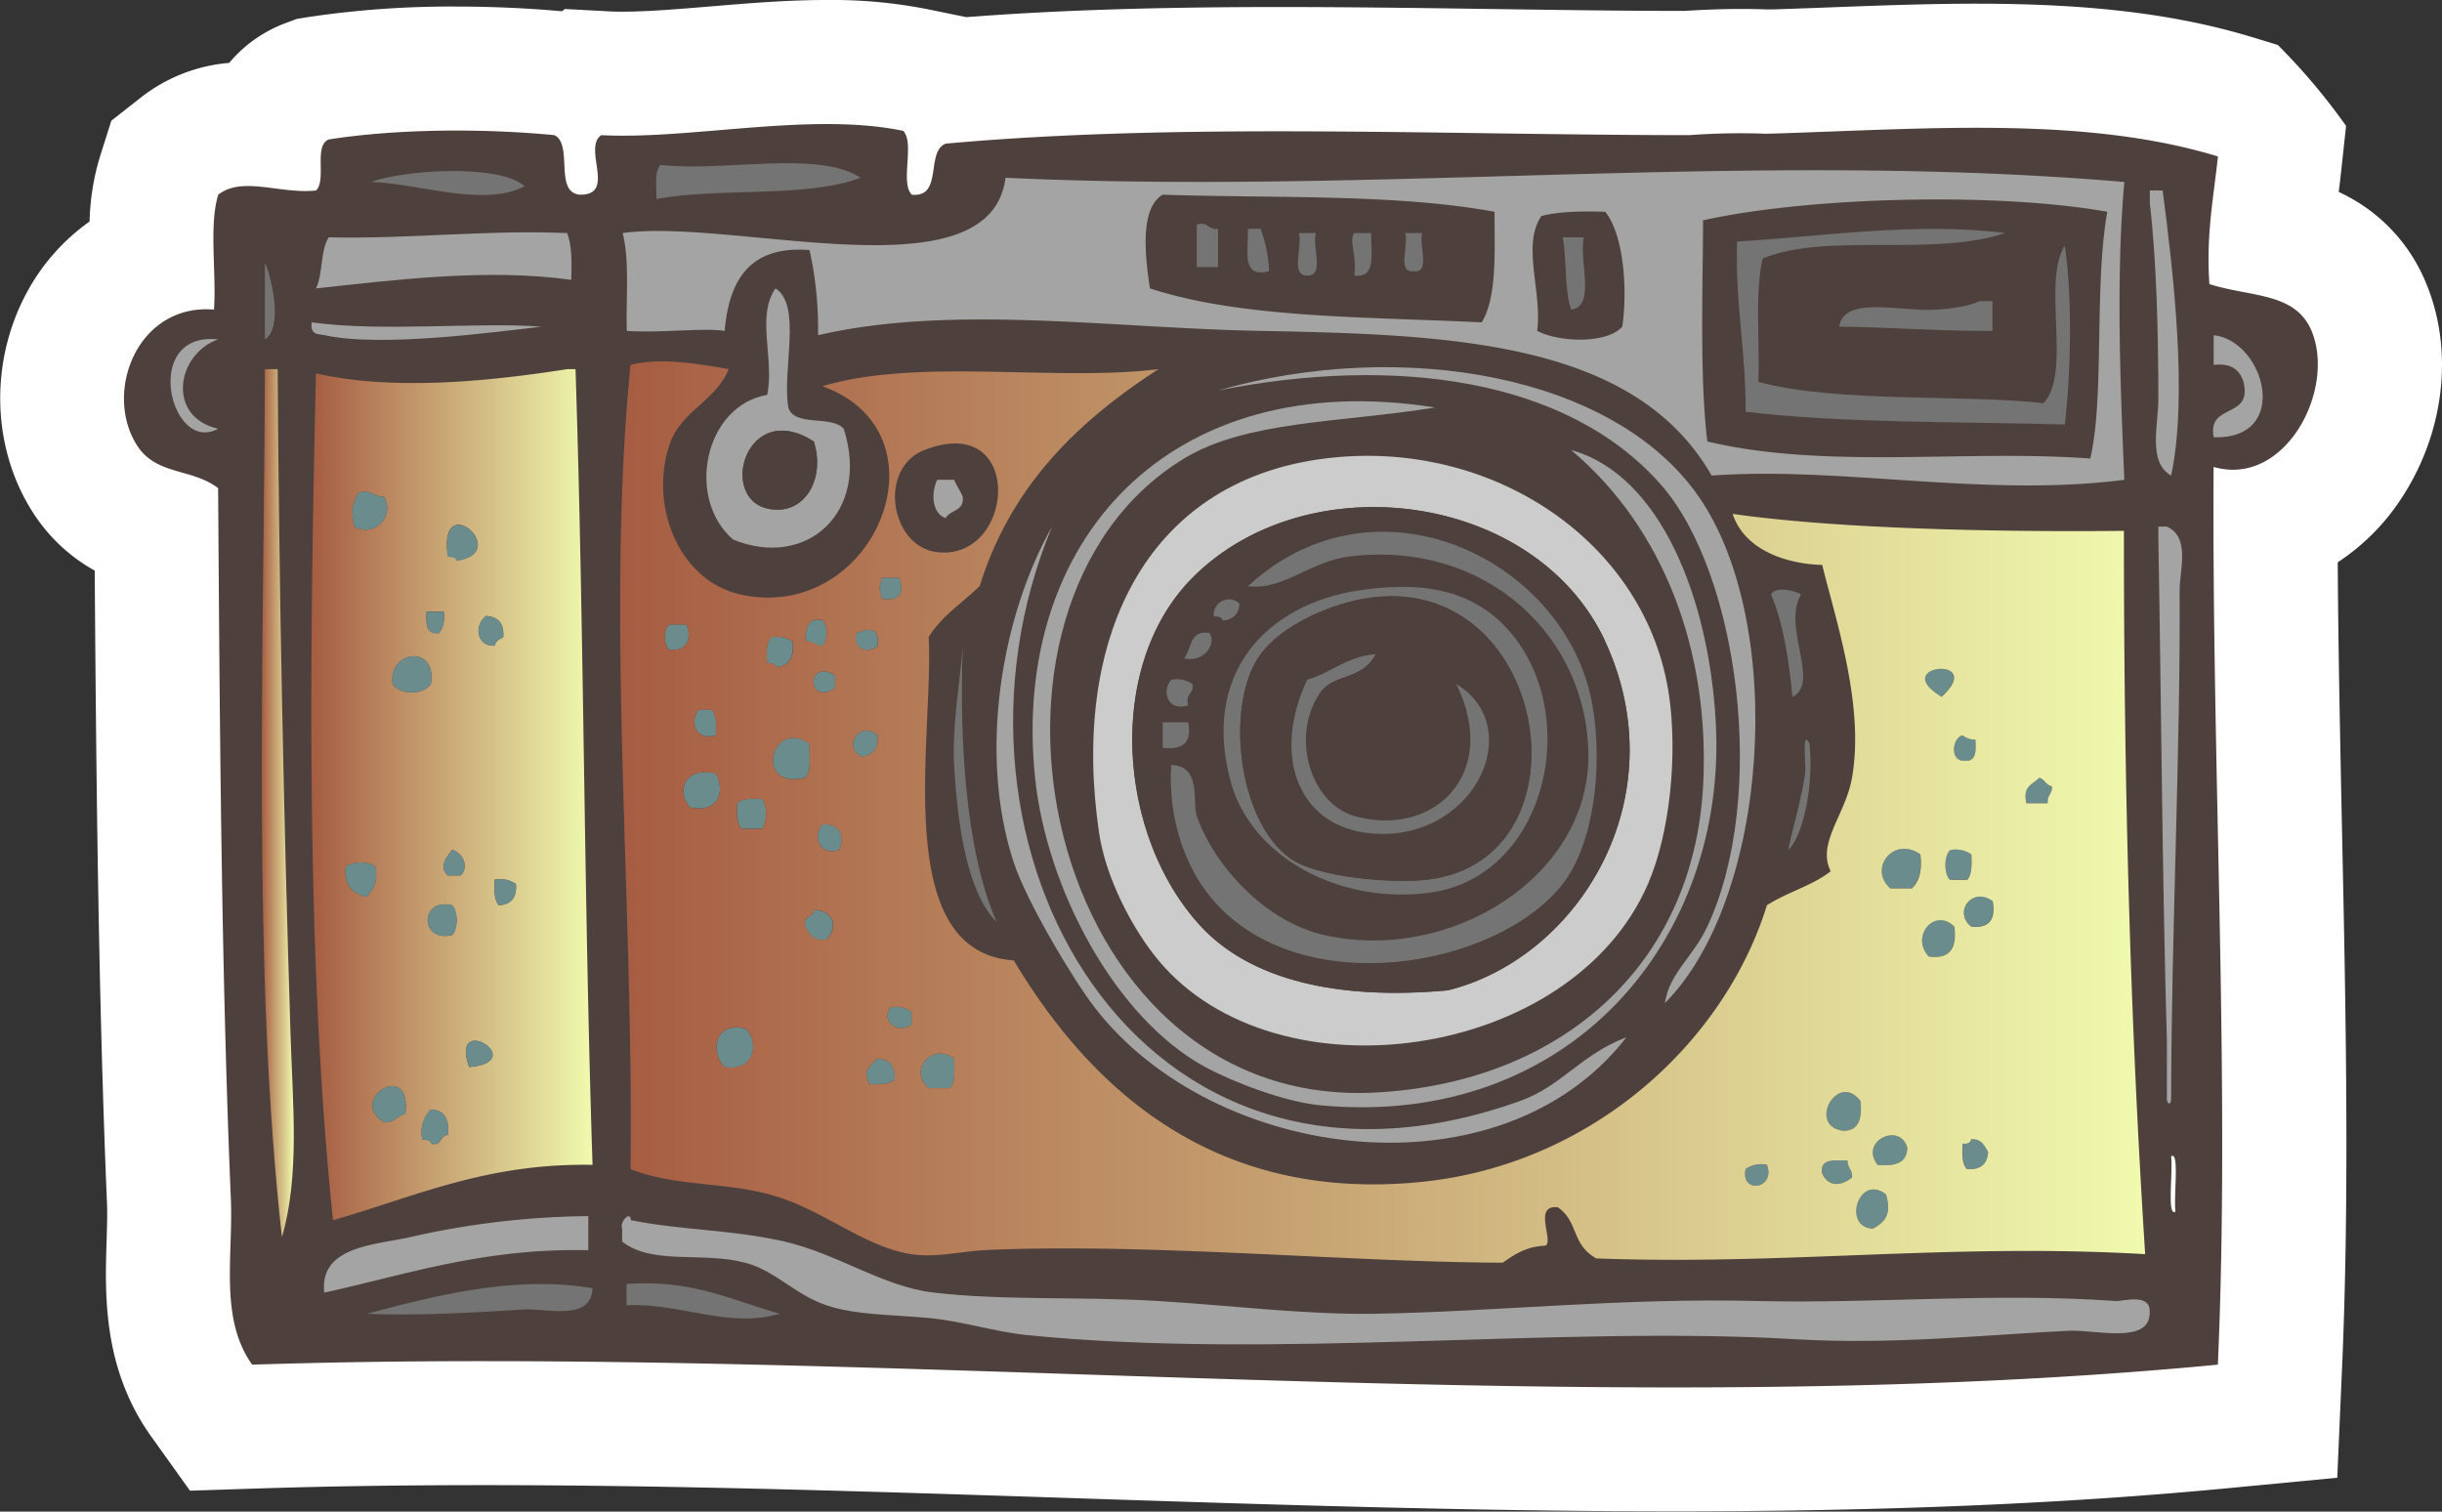 <?xml version="1.0" encoding="UTF-8"?> <svg xmlns="http://www.w3.org/2000/svg" xmlns:xlink="http://www.w3.org/1999/xlink" viewBox="0 0 518.04 320.69"><rect x="0" y="0" width="518.04" height="320.69" fill="#333333" stroke="none"/> <defs> <style>.cls-1{fill:#fff;}.cls-1,.cls-2,.cls-3,.cls-4,.cls-5,.cls-6,.cls-7,.cls-8,.cls-9{fill-rule:evenodd;}.cls-2{fill:#4e413d;}.cls-3{fill:#747474;}.cls-4{fill:#a4a4a4;}.cls-5{fill:url(#Безымянный_градиент_25);}.cls-6{fill:url(#Безымянный_градиент_25-2);}.cls-7{fill:#ccc;}.cls-8{fill:#6b8c8c;}.cls-9{fill:url(#Безымянный_градиент_25-3);}</style> <linearGradient id="Безымянный_градиент_25" x1="55.52" y1="170.39" x2="62.31" y2="170.39" gradientUnits="userSpaceOnUse"> <stop offset="0" stop-color="#a65c42"></stop> <stop offset="1" stop-color="#f0faae"></stop> <stop offset="1" stop-color="#c8a2d7"></stop> </linearGradient> <linearGradient id="Безымянный_градиент_25-2" x1="66.06" y1="168.59" x2="125.7" y2="168.59" xlink:href="#Безымянный_градиент_25"></linearGradient> <linearGradient id="Безымянный_градиент_25-3" x1="131.63" y1="172.28" x2="455.16" y2="172.28" xlink:href="#Безымянный_градиент_25"></linearGradient> </defs> <g id="Слой_2" data-name="Слой 2"> <g id="PATTERN"> <path class="cls-1" d="M496.13,40.72c.2-1.57.39-3.15.56-4.76l1-9.24A132.32,132.32,0,0,0,483.21,9.54l-5-1.53C461.8,3,443.62.78,419.25.78c-10.48,0-21.14.41-31.46.8-3.88.15-7.78.28-11.42.41L374.8,2c-1.76-.07-3.53-.1-5.31-.1-3.81,0-7.8.14-12.14.41l-.54,0c-13.53,0-27.54-.22-41.1-.41-14.59-.21-29.67-.41-44.46-.41-26.16,0-47.44.69-66.25,2.15L197,2A104,104,0,0,0,175.4,0c-8.47,0-16.76.7-24.77,1.37-6.75.56-13.13,1.1-18.48,1.1-1.11,0-2.2,0-3.25-.08l-9.05-.48-.68.48c-7.16-.66-14.88-1-22.41-1A204.71,204.71,0,0,0,65.65,3.58L63,4l-2.5.93a28.61,28.61,0,0,0-11.88,8.41,35,35,0,0,0-18.57,7.22L23.62,25.6l-2.47,7.81A51.86,51.86,0,0,0,19,47a43.94,43.94,0,0,0-13.28,15c-8,14.75-7.52,33.12,1.31,46.79a36.59,36.59,0,0,0,13.06,12.26c.33,45.19.8,91.28,2.61,134.33.09,2.2,0,4.86-.08,7.68-.37,11.5-.87,27.26,9.49,41.74l8.19,11.45,14.06-.46c15.24-.49,31.05-.72,48.34-.72,41.22,0,84,1.41,125.28,2.77,41.78,1.37,85,2.79,127.14,2.79,44.54,0,83.12-1.61,117.93-4.95l22.77-2.18,1-22.85c1.63-36.74.82-76.53,0-115-.38-18.6-.78-37.66-.9-56.36A46.78,46.78,0,0,0,509.25,106c9.32-14,11.4-31.59,5.41-45.93A36.36,36.36,0,0,0,496.13,40.72Z"></path> <path class="cls-2" d="M490.37,70.2c-3.44-8.24-12.95-7.14-21.67-9.93-.74-10.37.89-18.37,1.81-27.08C442.69,24.71,410,27.24,377,28.31l-2.41.06a146.84,146.84,0,0,0-16.21.3h-1.57c-52.38-.08-107-2.66-156.17,1.8-4.36,1.66-.5,11.52-7.22,10.83-2.51-2.59.66-10.88-1.8-13.53-19.45-4.1-45.11,1.9-64.08.9-4,2.81,3.3,12.74-4.52,12.63-5.56-.45-1.35-10.68-5.42-12.63-15.34-1.48-33.56-1.34-47.83.91-3.29,1.22-.44,8.58-2.71,10.82-7.48.87-15.59-3.13-20.76.9-2,6.42-.37,16.48-.9,24.38C29.12,64.32,21.85,83.31,29.12,94.57c4.06,6.29,11.67,4.75,17.15,9,.35,51,.68,102.63,2.7,150.74.52,12.17-2.47,25.43,4.52,35.2,137.08-4.4,283.2,12.81,417,0,2.66-59.78-1.32-127.06-.9-190.45C484.73,103.44,495.59,82.71,490.37,70.2Z"></path> <path class="cls-3" d="M182.57,37.71c-11.59,4.36-29.92,2-43.33,4.51.1-2.61-.5-5.91.9-7.23C153.65,36.53,173.46,31.77,182.57,37.71Z"></path> <path class="cls-4" d="M450.65,38.61c-1.78,19.87-.86,43.12,0,63.18-29.54,3.81-59.95-2.89-87.55-.9-16.31-28.47-55-29.93-95.68-30.69-31.67-.59-65.43-5.66-93.88.91a77.19,77.19,0,0,0-1.81-18.06c-12.7-1-17.07,6.39-18,17.15-4.24-.7-13.79.48-20.76,0-.2-7,.63-15.07-.9-20.76,23.76-3.26,78,13.74,81.24-11.73C292.32,41.42,371.66,31.84,450.65,38.61Zm-204,2.7c-5,2.88-3.66,13.56-2.71,19.87,19.5,6.38,45.7,6,70.4,7.21,3.26-5.46,2.7-14.75,2.71-23.46C296.22,41.09,270.56,42.08,246.66,41.31Zm114.63,5.42c0,12.56-.79,33.1.91,46.93,25.21,6,54.92,1.65,81.23,3.62,3.06-13,.79-36.43,3.61-52.35C423.88,40.78,384.11,41.7,361.29,46.73ZM327,45.82c-4.23,6.2.15,15.74-.9,24.38,4.56,2.4,14.68,2.84,18.05-.9,1.09-7.46.46-19.24-3.61-24.37C335.57,44.79,330.8,44.84,327,45.82Z"></path> <path class="cls-3" d="M111.26,39.5c-8.6,4.6-22.72-.67-32.5-.89C85.48,36.05,106,34.69,111.26,39.5Z"></path> <path class="cls-4" d="M456.06,40.41h2.72c2.18,16.75,5.41,43.6,1.8,60.48-5-2.84-2.71-10.66-2.71-16.25,0-13.63-.37-29.26-1.81-41.52Z"></path> <path class="cls-3" d="M253.88,47.63c2.55-.74,2.33,1.28,4.51.91v8.12h-4.51Z"></path> <path class="cls-3" d="M264.71,48.54h2.71a29.27,29.27,0,0,1,1.8,9C263.11,59.16,264.93,52.82,264.71,48.54Z"></path> <path class="cls-3" d="M425.38,49.44c-15.42,5.17-38.09-.22-51.45,5.42-1.72,7.31-.58,17.47-.91,26.17,17,4.53,43.75,2.58,60.48,4.51,6.1-6.54-.4-25.66,4.52-33.4,1.64,10.69,1.3,27.19,0,37.92-22.82-.66-46.73-.22-67.7-2.71.07-12.71-2.25-23-1.81-36.1C386.77,50.14,406.52,47.08,425.38,49.44Z"></path> <path class="cls-4" d="M120.29,49.44c1.07,2.53,1,6.23.9,9.93-17.86-2.51-37.63.05-54.16,1.81,1.5-3,.91-8.13,2.71-10.83C87.28,50.73,102.43,48.74,120.29,49.44Z"></path> <path class="cls-3" d="M275.54,49.44h3.61c-.87,2.75,1.94,9.15-1.81,9C273.61,58.59,276.4,52.19,275.54,49.44Z"></path> <path class="cls-3" d="M287.28,49.44h3.6c-.12,4.09,1.24,9.66-3.6,9C288,54.71,286.05,50.94,287.28,49.44Z"></path> <path class="cls-3" d="M298.1,49.44h3.61c-.8,2.5,1.86,8.48-1.8,8.12C296.25,57.92,298.92,51.94,298.1,49.44Z"></path> <path class="cls-3" d="M331.5,50.35H336c-1.13,4.88,2.65,14.67-2.7,15.34C331.82,61.45,332.43,55.13,331.5,50.35Z"></path> <path class="cls-3" d="M56.2,55.75c1.42,3,3.91,13.83,0,16.26Z"></path> <path class="cls-4" d="M164.51,61.18c5.67,3.66,1.37,17.29,2.72,25.27C168.45,90.63,176.53,88,179,91c5.6,17.54-7.77,29.86-23.48,23.47-10.09-8.7-6.12-28.39,7.23-30.7C164.35,76.21,160.37,67.13,164.51,61.18Zm.91,46.93c5.82-.27,9.57-7,7.22-14.45C157.35,83.83,151.44,108.74,165.42,108.11Z"></path> <path class="cls-3" d="M422.67,63.88V70.2c-11.58.06-23.58-.85-32.5-.9,1-6.74,13.32-3.07,20.76-3.61,3.64-.26,7-.81,9-1.81Z"></path> <path class="cls-4" d="M66.13,68.39c15,2.07,35.12-.11,48.74.91-10.3,1.2-34.23,4.43-46,1.81C67.72,70.86,65.74,71.22,66.13,68.39Z"></path> <path class="cls-4" d="M469.61,71.11c10.9,1.22,16.53,22.15,0,21.66-1.39-7.4,8.29-3.76,6.32-11.74-.77-2.53-2.57-4.06-6.32-3.62Z"></path> <path class="cls-4" d="M46.27,72c-8.86,3.11-11,16.48,0,18.95C36.17,96.55,29.81,70.27,46.27,72Z"></path> <path class="cls-5" d="M56.2,78.32h2.7c.28,45.74,1.3,95.69,2.72,140.81.47,15.15,2,30.22-1.81,43.33C53.48,206,56,138.68,56.2,78.32Z"></path> <path class="cls-6" d="M120.29,78.32h1.8c1.83,55.64,1.78,113.16,3.61,168.8-22.66-.4-37.73,6.8-55.06,11.74-5.73-55.29-5-120.06-3.61-179.64C83.27,82.9,103.16,81,120.29,78.32Zm-45.13,33.4a4.6,4.6,0,0,0,6.31-6.32c-2.13,0-2.66-1.55-5.42-.91C74.55,107.37,74.51,108.28,75.16,111.72ZM95,118c.71.21,1.78,0,1.8.91C108.89,117.34,92.86,103.25,95,118Zm-1.8,16.25a5.87,5.87,0,0,0,.9-4.51H90.5C90.32,132.36,90.39,134.7,93.21,134.29ZM104.94,137c.19-1,1-1.41,1.81-1.81.23-2.94-1.07-4.34-3.62-4.51C100.64,132.4,100.86,137.11,104.94,137Zm-21.66,8.12c1.59,2.37,6.53,2.37,8.12,0C92.8,136.7,82.35,137.85,83.28,145.12ZM95,185.73h2.71c1.94-1.92.33-4.91-1.81-5.41C94.82,181.73,93,183.84,95,185.73Zm-21.66-1.79c-.39,4,1.5,5.7,4.51,6.32,1.2-1.52,2.39-3,1.81-6.32C78.46,182.65,74.55,182.65,73.35,183.94Zm32.49,8.11c2.54-.16,3.85-1.56,3.61-4.51a5.89,5.89,0,0,0-4.51-.9C104.82,188.86,104.81,191,105.84,192.05Zm-9.93,6.33c1.29-1.21,1.29-5.12,0-6.33C89,190.41,89,200,95.91,198.38Zm3.62,28c13.11-1.18-4.27-11.94,0,0ZM81.47,238.1c2.25.13,2.8-1.43,4.52-1.81C87.35,224.45,73.59,233.37,81.47,238.1Zm8.12,3.6c.7.21,1.79,0,1.81.91,2.46.66,1.81-1.8,3.61-1.81.36-3.38-.72-5.29-3.61-5.42A6.82,6.82,0,0,0,89.59,241.7Z"></path> <path class="cls-4" d="M304.42,86.45c-19.76,3.22-39.92,2.73-53.25,10.83-51.36,31.21-30.24,138.24,40.62,134.5,39.4-2.09,67.43-27,69.5-65,1.53-28.16-8.1-54.58-28-71.31,19.05,5.28,29.26,31.63,30.69,57.77,2.51,45.82-30.78,86.27-83.94,81.24-7.37-.7-18.2-4.79-24.38-8.12C236.54,216,222,188.46,219.58,165,214.37,114.61,248.29,77.55,304.42,86.45Z"></path> <path class="cls-2" d="M196.11,95.47c21.4-8.35,19.36,23.6,2.7,21.67C188.89,116,186.14,99.37,196.11,95.47Zm4.5,14.45c.92-1.81,4-1.42,3.62-4.52-.47-1.33-1.33-2.28-1.81-3.61h-3.61C197.47,104.64,197.69,108.9,200.61,109.92Z"></path> <path class="cls-7" d="M281,97.28c35.46-4.5,68.52,17.79,73.11,50.54,1.73,12.34.21,28.81-4.52,39.72-16.18,37.39-78.71,46.24-103.8,16.25-5.39-6.44-11.21-17.39-12.63-27.08C227.15,136.1,242.6,102.15,281,97.28Zm59.57,38.82C325.88,104.41,277.42,98,253,122.55c-18.63,18.73-15.93,55,1.81,74,10.43,11.21,28.73,15.71,52.35,13.54C335,203.17,355.83,169.2,340.53,136.1Z"></path> <path class="cls-4" d="M198.81,101.79h3.61c.48,1.33,1.34,2.28,1.81,3.61.38,3.1-2.7,2.71-3.62,4.52C197.69,108.9,197.47,104.64,198.81,101.79Z"></path> <path class="cls-8" d="M76.05,104.49c2.76-.64,3.29.94,5.42.91a4.6,4.6,0,0,1-6.31,6.32C74.51,108.28,74.55,107.37,76.05,104.49Z"></path> <path class="cls-2" d="M307.13,210.11c-23.62,2.17-41.92-2.33-52.35-13.54-17.74-19.06-20.44-55.29-1.81-74,24.45-24.57,72.91-18.14,87.56,13.55C355.83,169.2,335,203.17,307.13,210.11Zm-49.64-19c19,21.58,60.28,14,74-3.61,6.54-8.37,8.62-24.69,6.32-37.91C332.5,119,292.22,99,264.71,124.36c7.53,1,13.14-5.29,21.66-6.32,28.94-3.48,50.55,17.15,50.55,42.42,0,25.53-29.19,43.91-56,37.92-12.67-2.84-23.48-14.87-27.08-25.27-1-3,1.14-10.59-5.42-10.84C247.72,174,251.67,184.54,257.49,191.15Zm3.6-25.27c4.35,15.93,23.12,26.16,42.43,23.47,25.1-3.51,32.74-39.4,15.35-56.87-5.89-5.91-14.76-9.67-30.69-7.21C268.69,128.26,254.81,142.82,261.09,165.88Zm-3.6-35.2c.7.19,1.77,0,1.8.89a3.37,3.37,0,0,0,3.61-3.6A3.25,3.25,0,0,0,257.49,130.68Zm-6.32,9c4.37.9,6.93-3.25,5.41-5.41C252.25,133.56,252.84,137.76,251.17,139.7Zm.9,9.93c-.74-2.55,1.28-2.33.9-4.51a5.89,5.89,0,0,0-4.51-.9C246.42,146.52,247.61,151.07,252.07,149.63Zm-5.41,9c4.06.46,6.28-.93,5.41-5.41h-5.41Z"></path> <path class="cls-8" d="M96.81,119c0-.88-1.09-.7-1.8-.91C92.86,103.25,108.89,117.34,96.81,119Z"></path> <path class="cls-4" d="M459.68,111.72c5.05,2.28,2.68,9.3,2.7,13.55.19,33.78-1.74,72.67-1.8,107.41.11,2.22-1.11,1.54-.9,0V220.94c-1-35.14-1.18-71-1.81-106.51v-2.71Z"></path> <path class="cls-3" d="M248.46,162.27c6.56.25,4.39,7.89,5.42,10.84,3.6,10.4,14.41,22.43,27.08,25.27,26.77,6,56-12.39,56-37.92,0-25.27-21.61-45.9-50.55-42.42-8.52,1-14.13,7.28-21.66,6.32C292.22,99,332.5,119,337.82,149.63c2.3,13.22.22,29.54-6.32,37.91-13.73,17.61-55.05,25.19-74,3.61C251.67,184.54,247.72,174,248.46,162.27Z"></path> <path class="cls-8" d="M187.08,122.55h3.61c1.14,2.58.71,5.17-3.61,4.51C186.45,124.29,186.45,125.33,187.08,122.55Z"></path> <path class="cls-3" d="M288.18,125.27c15.93-2.46,24.8,1.3,30.69,7.21,17.39,17.47,9.75,53.36-15.35,56.87-19.31,2.69-38.08-7.54-42.43-23.47C254.81,142.82,268.69,128.26,288.18,125.27ZM267.42,138.8c-7.62,10.36-5,35.31,6.32,43.33,5.71,4.06,21.63,5.32,28.88,4.51,36.13-4,25.89-66.73-13.54-59.58C281.73,128.41,271.91,132.67,267.42,138.8Z"></path> <path class="cls-3" d="M375.74,126.17c.56-1.93,5.55-.85,6.31,0-4.07,6.67,4.17,18.81-1.8,21.65C379.46,139.88,378.32,132.3,375.74,126.17Z"></path> <path class="cls-2" d="M289.08,127.06c39.43-7.15,49.67,55.55,13.54,59.58-7.25.81-23.17-.45-28.88-4.51-11.29-8-13.94-33-6.32-43.33C271.91,132.67,281.73,128.41,289.08,127.06Zm-11.74,17.16c-7.53,16.15-1.87,30.68,12.64,32.49,22.22,2.77,34.46-22.13,19-31.59,9.42,19.2-5,32.74-21.66,28-9.12-2.61-13.69-16.73-7.22-26.18,2.78-4.07,8.89-2.58,11.73-8.13C285.62,139.25,282.48,142.73,277.34,144.22Z"></path> <path class="cls-3" d="M262.9,128a3.37,3.37,0,0,1-3.61,3.6c0-.87-1.1-.7-1.8-.89A3.25,3.25,0,0,1,262.9,128Z"></path> <path class="cls-8" d="M90.5,129.78h3.61a5.87,5.87,0,0,1-.9,4.51C90.39,134.7,90.32,132.36,90.5,129.78Z"></path> <path class="cls-8" d="M103.13,130.68c2.55.17,3.85,1.57,3.62,4.51-.81.4-1.62.8-1.81,1.81C100.86,137.11,100.64,132.4,103.13,130.68Z"></path> <path class="cls-8" d="M174.45,131.57c1.23,1.17,1.23,4.27,0,5.43-1.63.11-1.91-1.11-3.62-.9C170.9,133.45,171.16,131,174.45,131.57Z"></path> <path class="cls-8" d="M142,132.48h3.61c1.08,2.54.52,5.76-3.61,5.41C140.72,136.74,140.72,133.63,142,132.48Z"></path> <path class="cls-8" d="M186.18,137c-1.75,1.76-5.53.94-4.52-2.71C184.15,133.29,186.72,132.88,186.18,137Z"></path> <path class="cls-3" d="M256.58,134.29c1.52,2.16-1,6.31-5.41,5.41C252.84,137.76,252.25,133.56,256.58,134.29Z"></path> <path class="cls-8" d="M163.61,135.19a5.83,5.83,0,0,1,4.51.91c.37,3.36-.71,5.29-3.61,5.41,0-.87-1.1-.69-1.8-.9C162.59,138.39,162.57,136.26,163.61,135.19Z"></path> <path class="cls-3" d="M204.23,137c-.72,19.67.55,43.55,7.22,58.66-6.29-6.4-8.22-20.31-9-32.48C201.84,154.36,203.67,145,204.23,137Z"></path> <path class="cls-8" d="M91.4,145.12c-1.59,2.37-6.53,2.37-8.12,0C82.35,137.85,92.8,136.7,91.4,145.12Z"></path> <path class="cls-3" d="M291.79,138.8c-2.84,5.55-9,4.06-11.73,8.13-6.47,9.45-1.9,23.57,7.22,26.18,16.7,4.75,31.08-8.79,21.66-28,15.5,9.46,3.26,34.36-19,31.59-14.51-1.81-20.17-16.34-12.64-32.49C282.48,142.73,285.62,139.25,291.79,138.8Z"></path> <path class="cls-8" d="M411.84,147.82c-11.49-6.8,9.73-8.91,0,0Z"></path> <path class="cls-8" d="M177.15,143.31V146C171.05,149.91,171.05,139.43,177.15,143.31Z"></path> <path class="cls-3" d="M248.46,144.22a5.89,5.89,0,0,1,4.51.9c.38,2.18-1.64,2-.9,4.51C247.61,151.07,246.42,146.52,248.46,144.22Z"></path> <path class="cls-8" d="M148.26,150.54H151c1,1.07,1,3.19.91,5.41C147.41,157.39,146.23,152.84,148.26,150.54Z"></path> <path class="cls-3" d="M246.66,153.24h5.41c.87,4.48-1.35,5.87-5.41,5.41Z"></path> <path class="cls-8" d="M186.18,156c.23,3-1.07,4.35-3.61,4.51C178.82,158.39,182.39,152.68,186.18,156Z"></path> <path class="cls-8" d="M416.35,156a4.21,4.21,0,0,0,2.71.91c.13,2.23.17,4.37-1.81,4.51C413.41,162,414.09,156.45,416.35,156Z"></path> <path class="cls-8" d="M171.73,157.76c-.1,2.59.49,5.91-.9,7.21C159.77,167.77,163.54,152.1,171.73,157.76Z"></path> <path class="cls-8" d="M151.88,164.08c2.09,4,.38,8.5-5.42,7.22C143.25,168,145.23,162.49,151.88,164.08Z"></path> <path class="cls-8" d="M432.6,165c1.19.32,1.42,1.59,2.7,1.81.12,1.62-1.09,1.91-.89,3.61h-4.52C429,166.76,431.29,166.39,432.6,165Z"></path> <path class="cls-8" d="M161.8,169.49a7.43,7.43,0,0,1,0,6.32h-4.51c-1-1.07-1-3.18-.9-5.42C157.46,169.35,159.58,169.38,161.8,169.49Z"></path> <path class="cls-8" d="M174.45,174.9c4.12-.33,4.69,2.88,3.6,5.42C173.59,181.76,172.41,177.2,174.45,174.9Z"></path> <path class="cls-8" d="M95.91,180.32c2.14.5,3.75,3.49,1.81,5.41H95C93,183.84,94.82,181.73,95.91,180.32Z"></path> <path class="cls-8" d="M407.33,181.22c.43,3.44-.26,5.77-1.81,7.23H401C396.29,184.35,401.67,177.25,407.33,181.22Z"></path> <path class="cls-8" d="M413.65,180.32a5.86,5.86,0,0,1,4.5.9c.12,2.24.14,4.35-.9,5.42h-3.6C412.36,185.43,412.36,181.52,413.65,180.32Z"></path> <path class="cls-8" d="M79.67,183.94c.58,3.29-.61,4.8-1.81,6.32-3-.62-4.9-2.33-4.51-6.32C74.55,182.65,78.46,182.65,79.67,183.94Z"></path> <path class="cls-8" d="M104.94,186.64a5.89,5.89,0,0,1,4.51.9c.24,3-1.07,4.35-3.61,4.51C104.81,191,104.82,188.86,104.94,186.64Z"></path> <path class="cls-8" d="M422.67,191.15c.7,4-.85,5.77-4.52,5.42C414.31,193.52,418.34,188,422.67,191.15Z"></path> <path class="cls-8" d="M95.91,192.05c1.29,1.21,1.29,5.12,0,6.33C89,200,89,190.41,95.91,192.05Z"></path> <path class="cls-8" d="M172.64,193c4.33.23,5.12,3.71,2.71,6.32-2.84.43-3.69-1.12-4.52-2.71C170.17,194.11,172.63,194.76,172.64,193Z"></path> <path class="cls-8" d="M414.54,196.57c.54,4.45-.87,7-5.41,6.32C405.25,198.68,410.38,192.42,414.54,196.57Z"></path> <path class="cls-8" d="M188.88,213.72a5.88,5.88,0,0,1,4.51.9v2.7C190.67,219.59,186.72,216.73,188.88,213.72Z"></path> <path class="cls-8" d="M158.2,218.23c3.08,3.19,1.7,9.28-4.52,8.13C150.68,223.26,151.44,216.54,158.2,218.23Z"></path> <path class="cls-8" d="M99.53,226.36c-4.27-11.94,13.11-1.18,0,0Z"></path> <path class="cls-8" d="M202.42,224.55c0,2.4.35,5.16-.9,6.32H197C192.7,227.33,197.44,221,202.42,224.55Z"></path> <path class="cls-8" d="M186.18,224.55c2.54.16,3.84,1.58,3.61,4.51-1.07,1-3.2,1-5.42.91C183,227.14,184.34,226.28,186.18,224.55Z"></path> <path class="cls-8" d="M86,236.29c-1.72.38-2.27,1.94-4.52,1.81C73.59,233.37,87.35,224.45,86,236.29Z"></path> <path class="cls-8" d="M394.68,233.57c.36,3.68-.33,6.3-3.6,6.32C383.29,239,389.75,227.18,394.68,233.57Z"></path> <path class="cls-8" d="M91.4,235.38c2.89.13,4,2,3.61,5.42-1.8,0-1.15,2.47-3.61,1.81,0-.88-1.11-.7-1.81-.91A6.82,6.82,0,0,1,91.4,235.38Z"></path> <path class="cls-8" d="M404.62,243.5c0,3.29-2.66,4-6.32,3.62C394.38,242,403.12,238,404.62,243.5Z"></path> <path class="cls-8" d="M418.15,241.7c2.26-.15,2.83,1.39,3.62,2.7-.17,2.54-1.58,3.86-4.52,3.62-1-1.07-1-3.19-.9-5.41C417.4,242.76,418,242.4,418.15,241.7Z"></path> <path class="cls-1" d="M460.58,245.31c1.84-1.19.49,8.5.91,11.74C459.63,258.24,461,248.54,460.58,245.31Z"></path> <path class="cls-8" d="M392,246.21c-.11,1.62,1.1,1.91.91,3.62-2.28,1.77-5,2.1-6.33-.9C386,245.69,389.23,246.19,392,246.21Z"></path> <path class="cls-8" d="M374.83,247.12c1.95,5.25-5.72,6.26-4.51.9A5.88,5.88,0,0,1,374.83,247.12Z"></path> <path class="cls-8" d="M400.11,253.44c1,3.7.27,5.58-2.72,7.21C390.71,260.49,394.31,248.83,400.11,253.44Z"></path> <path class="cls-4" d="M124.8,258v7.23c-22.15-.48-38.23,5.08-56,9-1.13-9.82,10.8-10.12,18.06-11.74A176.7,176.7,0,0,1,124.8,258Z"></path> <path class="cls-4" d="M133.83,258.86c10.67,2.15,21.48,2,32.49,4.51,11.27,2.57,20.9,9.55,31.59,10.83,14.82,1.77,31.74.82,47.84,1.81,15.34.93,31.3,2.95,46,2.7,25.72-.43,51.76-3.41,81.23-2.7,25,.59,50.1-1.83,75.82,0,1.6.11,7.71-1.91,7.22,2.7-.2,6.5-11.6,3.35-17.14,3.61-17.83.85-37.17,3-57.78,1.81-50.16-3-110.76,4.42-163.37-.91-6.61-.67-13.87-3-20.76-3.61-7.91-.74-15.45-.6-21.66-2.7-6.76-2.3-10.88-7.36-17.15-9-9.21-2.46-19.67.57-26.18-4.51v-2.72C131.37,259.18,133.81,256.73,133.83,258.86Z"></path> <path class="cls-3" d="M125.7,273.29c-.26,7.13-9.77,4.23-14.44,4.51-10.35.65-23.48,1.4-33.4.91C91.44,275.13,108.69,270.44,125.7,273.29Z"></path> <path class="cls-3" d="M132.92,272.39c14-1,22.39,3.49,32.5,6.32-11,3.21-21.1-2.36-32.5-1.8Z"></path> <path class="cls-4" d="M258.39,82.84c38.93-11.14,84.05-3.4,102,22.56,18.69,27,14.95,85.19-7.21,107.41.95-6.4,6-9.77,9-16.24,12.88-27.41,6.75-75-9.94-93.87C332.37,80.25,296,75.37,258.39,82.84Z"></path> <path class="cls-4" d="M223.18,111.72c-28.08,67.51,18,151,99.29,121.85,8.87-3.18,12.76-9.76,22.57-13.53-26.66,34.4-87.41,26.68-112.83-6.32C227.77,208,217.8,191.34,215.06,183,207.48,160,212.39,130.82,223.18,111.72Z"></path> <path class="cls-3" d="M379.34,180.32c.69-3.49,2.86-11,3.61-16.24.22-1.56-.78-9.76.91-6.32C384.85,167.18,382.25,177.81,379.34,180.32Z"></path> <path class="cls-2" d="M172.64,93.66c2.35,7.45-1.4,14.18-7.22,14.45C151.44,108.74,157.35,83.83,172.64,93.66Z"></path> <path class="cls-9" d="M154.59,78.32c-2.93,7-10.23,8.79-12.64,16.25-4.24,13.17,2.3,28.82,15.34,31.6,28.35,6,44.76-34.33,17.16-44.23,20.4-6.1,49.19-.93,71.3-3.62-17,11-31.29,24.68-37.91,46-3.65,3.57-8.09,6.35-10.83,10.83,1.11,21.21-8.33,66.83,18.05,68.6C231,230.36,257,255.3,301.71,250.72c35.67-3.64,64-29.21,73.12-58.67,4.18-2.72,9.66-4.16,13.53-7.21-3-6,3.16-12,4.53-19.87,2.64-15.3-3.33-32.94-6.33-45.12-7.44-.19-16.47-3.08-19-10.83,22.53,3.22,56.56,3.87,83,3.6,0,52.61,1.24,102.48,4.51,153.45-41.29-2.4-76.44,2.41-116.44.9-5.32-3-3.71-7.7-8.12-10.83-5.47-.7-.72,7.42-2.71,8.13-4.05.17-6.55,1.88-9,3.61-32.55-.11-75.09-4.21-109.23-2.7-5.75.24-10.82,1.7-16.25.89-9.12-1.36-17.63-8.41-27.07-11.73-11.15-3.93-21.88-2.19-32.49-6.32.7-56.77-5.28-117.83,0-170.61C140.09,75.77,148.35,77.22,154.59,78.32Zm44.22,38.82c16.66,1.93,18.7-30-2.7-21.67C186.14,99.37,188.89,116,198.81,117.14Zm-11.73,9.92c4.32.66,4.75-1.93,3.61-4.51h-3.61C186.45,125.33,186.45,124.29,187.08,127.06Zm-16.25,9c1.71-.21,2,1,3.62.9,1.23-1.16,1.23-4.26,0-5.43C171.16,131,170.9,133.45,170.83,136.1ZM142,137.89c4.13.35,4.69-2.87,3.61-5.41H142C140.72,133.63,140.72,136.74,142,137.89Zm39.71-3.6c-1,3.65,2.77,4.47,4.52,2.71C186.72,132.88,184.15,133.29,181.66,134.29Zm-18.95,6.32c.7.21,1.78,0,1.8.9,2.9-.12,4-2,3.61-5.41a5.83,5.83,0,0,0-4.51-.91C162.57,136.26,162.59,138.39,162.71,140.61Zm249.13,7.21c9.73-8.91-11.49-6.8,0,0ZM177.15,146v-2.72C171.05,139.43,171.05,149.91,177.15,146ZM151.88,156c.11-2.22.13-4.34-.91-5.41h-2.71C146.23,152.84,147.41,157.39,151.88,156Zm30.69,4.51c2.54-.16,3.84-1.56,3.61-4.51C182.39,152.68,178.82,158.39,182.57,160.46Zm234.68.91c2-.14,1.94-2.28,1.81-4.51a4.21,4.21,0,0,1-2.71-.91C414.09,156.45,413.41,162,417.25,161.37ZM170.83,165c1.39-1.3.8-4.62.9-7.21C163.54,152.1,159.77,167.77,170.83,165Zm-24.37,6.33c5.8,1.28,7.51-3.24,5.42-7.22C145.23,162.49,143.25,168,146.46,171.3Zm283.43-.91h4.52c-.2-1.7,1-2,.89-3.61-1.28-.22-1.51-1.49-2.7-1.81C431.29,166.39,429,166.76,429.89,170.39Zm-273.5,0c-.12,2.24-.14,4.35.9,5.42h4.51a7.43,7.43,0,0,0,0-6.32C159.58,169.38,157.46,169.35,156.39,170.39Zm21.66,9.93c1.09-2.54.52-5.75-3.6-5.42C172.41,177.2,173.59,181.76,178.05,180.32Zm223,8.13h4.52c1.55-1.46,2.24-3.79,1.81-7.23C401.67,177.25,396.29,184.35,401,188.45Zm12.65-1.81h3.6c1-1.07,1-3.18.9-5.42a5.86,5.86,0,0,0-4.5-.9C412.36,181.52,412.36,185.43,413.65,186.64Zm4.5,9.93c3.67.35,5.22-1.4,4.52-5.42C418.34,188,414.31,193.52,418.15,196.57Zm-247.32,0c.83,1.59,1.68,3.14,4.52,2.71,2.41-2.61,1.62-6.09-2.71-6.32C172.63,194.76,170.17,194.11,170.83,196.57Zm238.3,6.32c4.54.63,5.95-1.87,5.41-6.32C410.38,192.42,405.25,198.68,409.13,202.89ZM193.39,217.32v-2.7a5.88,5.88,0,0,0-4.51-.9C186.72,216.73,190.67,219.59,193.39,217.32Zm-39.71,9c6.22,1.15,7.6-4.94,4.52-8.13C151.44,216.54,150.68,223.26,153.68,226.36ZM197,230.87h4.51c1.25-1.16.9-3.92.9-6.32C197.44,221,192.7,227.33,197,230.87Zm-12.64-.9c2.22.12,4.35.13,5.42-.91.23-2.93-1.07-4.35-3.61-4.51C184.34,226.28,183,227.14,184.37,230Zm206.71,9.92c3.27,0,4-2.64,3.6-6.32C389.75,227.18,383.29,239,391.08,239.89Zm7.22,7.23c3.66.35,6.28-.33,6.32-3.62C403.12,238,394.38,242,398.3,247.12Zm18.05-4.51c-.12,2.22-.14,4.34.9,5.41,2.94.24,4.35-1.08,4.52-3.62-.79-1.31-1.36-2.85-3.62-2.7C418,242.4,417.4,242.76,416.35,242.61Zm-29.79,6.32c1.35,3,4.05,2.67,6.33.9.19-1.71-1-2-.91-3.62C389.23,246.19,386,245.69,386.56,248.93ZM370.32,248c-1.21,5.36,6.46,4.35,4.51-.9A5.88,5.88,0,0,0,370.32,248Zm27.07,12.63c3-1.63,3.74-3.51,2.72-7.21C394.31,248.83,390.71,260.49,397.39,260.65Z"></path> </g> </g> </svg> 